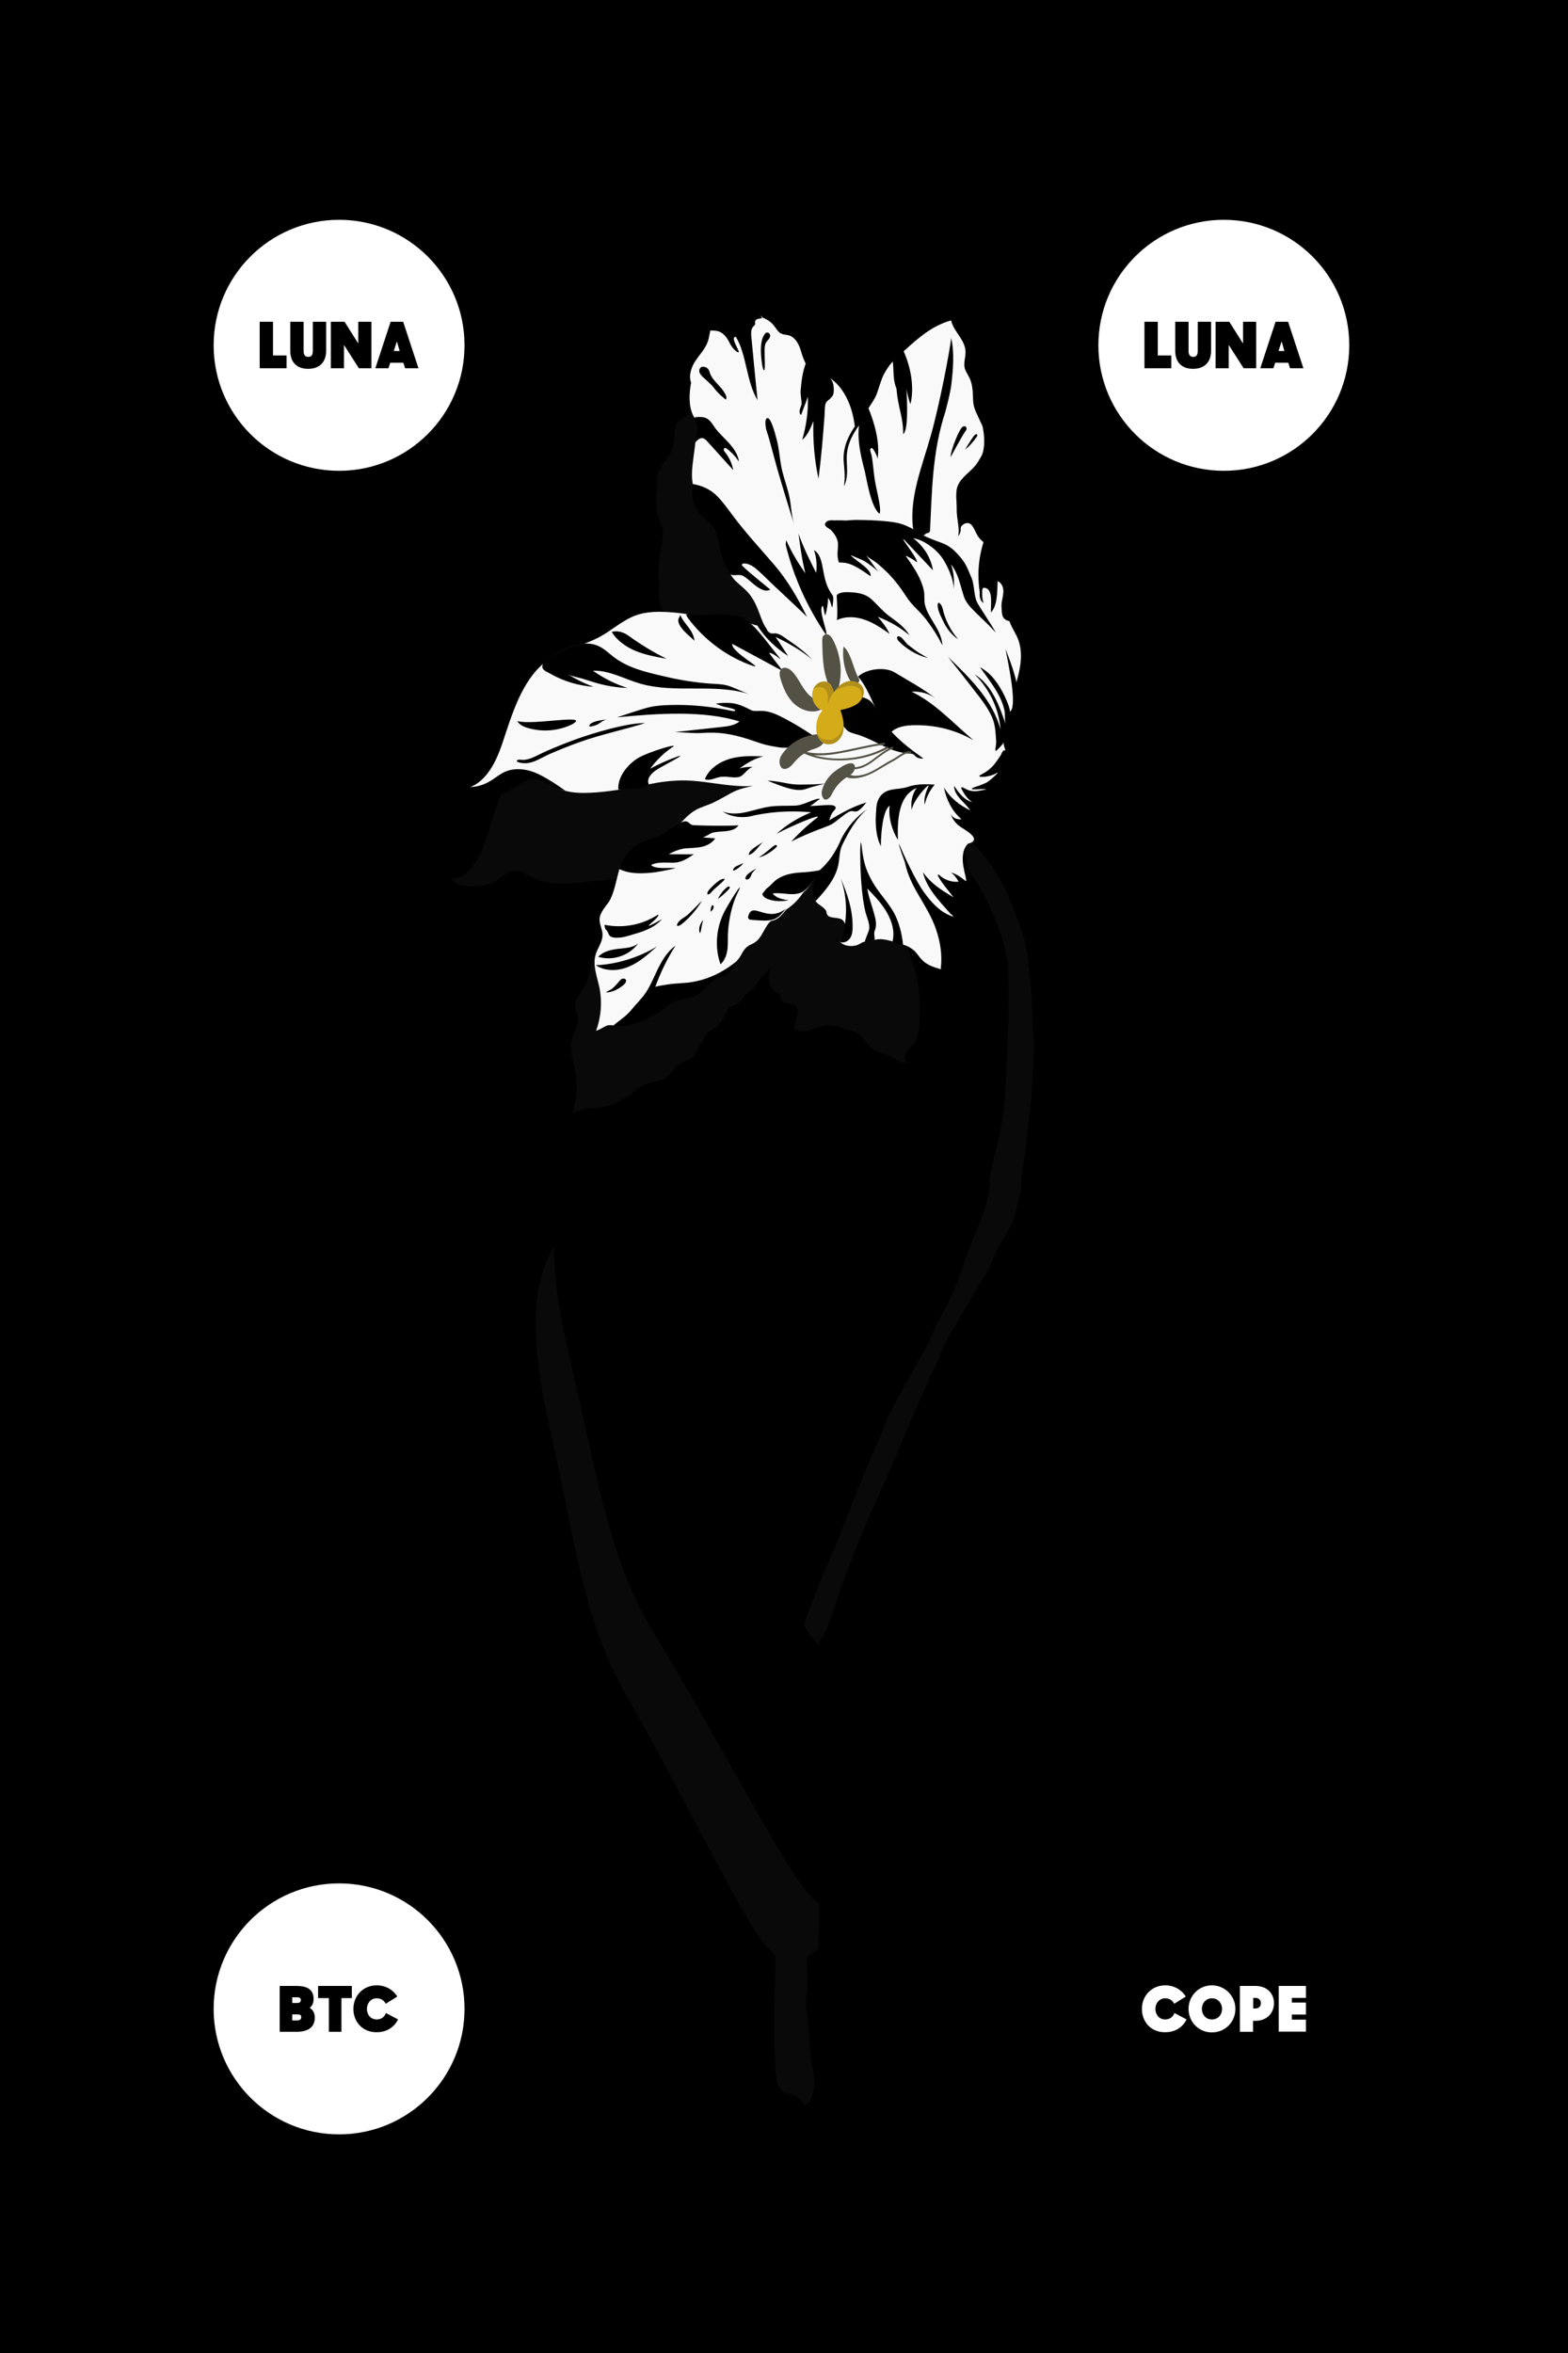 <svg xmlns='http://www.w3.org/2000/svg' viewBox='0 0 800 1200' style='enable-background:new 0 0 800 1200' xml:space='preserve'><style>.wht {fill: white; animation: btw 15s ease alternate infinite} .blck {fill: black; animation: wtb 15s ease alternate infinite} @keyframes btw { 0% { fill: #231f20 } 25% { fill: #f9f9f9 } 50% { fill: #231f20} 75% { fill: #f9f9f9 } 100% { fill: #231f20} } @keyframes wtb { 0% { fill: #f9f9f9 } 25% { fill: #231f20 } 50% { fill: #f9f9f9} 75% { fill: #231f20 } 100% { fill: #f9f9f9} } #startGradient {animation: startGradient 15s ease alternate infinite} @keyframes startGradient { 0% { transform: rotate(0) } 50%{ transform: rotate(20deg) } 100%{ transform: rotate(40deg) } } #stopGradient {animation: stopGradient 15s ease alternate infinite} @keyframes stopGradient { 0% { transform: rotate(0) } 50%{ transform: rotate(20deg) } 100%{ transform: rotate(40deg) } } .stem{animation: stem 10s ease alternate infinite } @keyframes stem { 0% { fill: #008b8b} 33% { fill: #dc143c } 66% { fill: #dda0dd} 100% { fill: #696969} } .leaf-lining{animation: leaf-lining 12s ease alternate infinite } @keyframes leaf-lining { 0% { fill: #0000ff} 33% { fill: #9932cc } 66% { fill: #ff00ff} 100% { fill: #b03060} } .matte{animation: matte 20s ease alternate infinite } @keyframes matte { 0% { fill: #ffff54} 33% { fill: #4682b4 } 66% { fill: #0000ff} 100% { fill: #ee82ee} } .startGradientStop1{animation: startGradientStop1 5s ease alternate infinite } @keyframes startGradientStop1 { 0% { stop-color: #db7093} 33% { stop-color: #f4a460 } 66% { stop-color: #d2691e} 100% { stop-color: #9932cc} } .startGradientStop2{animation: startGradientStop2 15s ease alternate infinite } @keyframes startGradientStop2 { 0% { stop-color: #bc8f8f} 33% { stop-color: #9acd32 } 66% { stop-color: #a9a9a9} 100% { stop-color: #ffff54} } .stopGradientStop1{animation: stopGradientStop1 25s ease alternate infinite } @keyframes stopGradientStop1 { 0% { stop-color: #f4a460} 33% { stop-color: #ba55d3 } 66% { stop-color: #663399} 100% { stop-color: #98fb98} } .stopGradientStop2{animation: stopGradientStop2 35s ease alternate infinite } @keyframes stopGradientStop2 { 0% { stop-color: #663399} 33% { stop-color: #6b8e23 } 66% { stop-color: #4682b4} 100% { stop-color: #b0e0e6} } </style><path class="matte" d="M0 0h800v1200H0z"/><defs>
<linearGradient gradientTransform="matrix(.714 0 0 1.115 50 54)" gradientUnits="userSpaceOnUse" id="startGradient" x1="0" x2="979.796" y1="0" y2="979.796">
<stop class="startGradientStop1" offset="0"/>
<stop class="startGradientStop2" offset="1"/>
</linearGradient>
<linearGradient gradientTransform="matrix(.714 0 0 1.115 50 54)" gradientUnits="userSpaceOnUse" id="stopGradient" x1="0" x2="979.796" y1="979.796" y2="979.796">
<stop class="stopGradientStop1" offset="0"/>
<stop class="stopGradientStop2" offset="1" stop-opacity="0"/>
</linearGradient>
</defs><rect height="91%" style="fill:url(#startGradient);" width="87.5%" x="50" y="54"/><rect height="91%" style="fill:url(#stopGradient);" width="87.5%" x="50" y="54"/><path d="M526.7 515.9c-.3-7-.8-13.9-1.6-20.9-.8-6.4-1.3-13.4-3.5-19.3-3.5-9.9-6.9-19.5-12.2-28.6-6.4-11-15.1-20.3-25.4-27.2L356.5 207.1c-1-.9-3.1-2.2-4.5-1.6-2 .9-1 1.8-.5 3.6.3 1-.3 2.1-1.1 2.8-.8.6-1.8 1-2.6 1.5-2.9 1.8-4.3 5.9-3.4 9.2-.5 2-.7 4.2-1.4 6.2-1.1 3.5-3.7 6.2-5.6 9.3-2 3-3.3 7.3-2 10.8-.9 5.3-1.3 11.2 1 16.3.3.6.6 1.2.9 1.9.1.5.3 1 .5 1.6.4 1 .5 2.3.4 3.5-.1 2-.5 4-.7 6l-.3 1.8c-.6 4.1-1.2 8.2-1.3 12.4-.1 2.1.1 4.3.6 6.3-1 5.6.2 12 4.4 15.9 42.434 59.583-48.395 49.471-72.6 71.7-10.9 9.3-15.2 25.4-19.7 39.9-2.8 8.9-7.2 18.7-15.2 21.7-.9 0-1.8-.1-2.7-.2-1.6 4.5 15 6.1 22 1.7 3.3-2.1 6.5-5.3 10.3-5.4 4.3 0 10.3 5.4 14.7 5.7 3.7 1 7.6 1 11.4.9 4.6-.2 9.2-.7 13.8-1.3 7.8-.8 9.9.1 13.5-2.6 71.263-.615-6.46 17.228-13.5 41.5-.3.9-.6 1.9-.9 2.8-1.2 4.3-1.8 9-4.1 12.8-1.7 2.8-4.3 5.3-4.4 8.7-.1 2.6 1.3 5.1 1.4 7.7.1 3.5-2.3 6.5-3.2 9.9-1.4 5.2.7 10.7 1.7 16 1.4 7.1.9 14.6-1.5 21.4 2.9-.8 5.7-1.4 8.4-2.6-.1.1-.2.1-.2.2 7.2.9 14.4-2.2 20.4-6.1 2.7-1.8 5.2-4.4 8.1-5.7 4.7-2.1 9.3-1.3 13.1-5.5 2.1-2.3 4-5 6.7-6.3 1.2-.5 2.5-.8 3.7-1.4 2.1-1.1 4.5-4.9 4.5-6.3.8-1 1.6-2.1 2.2-3.3 1.2-2.4 2.2-4.4 4.7-5.5 4.4-2 5-5.4 7.5-9.4.5-.8 1.1-1.5 1.7-2.2 3.3-.6 4.7-2.4 7-5.5l1.2-.9c2.7-2.2 5-4.8 6.9-7.8 2.3-1.5 3.8-4.1 5.3-6.6-.5 1.9-.7 3.7-.8 5.7-.1 2 .2 4 1.2 5.6l.1-.1c1.2 1.9 4 2.5 4.7 4.7.2.5.2 1.1.4 1.6.3.9 1.2 1.4 2.1 1.6 3.4.6 5.3.1 6.4 3.6-.4 2.9-1.1 5.8-2 8.6l-.3.3c1.8 1.9 4.7 2 7.2 1.4 2-.5 3.8-1.3 5.8-1.9 1.5-.3 3.1-.6 3.1-.6v-.1c2.8-.3 5.7.2 8.4 1 1.7 1.4 3.2 1.4 4.6 1.4 1.8.6 3.6 1.2 5 2.5s2.3 3 3.5 4.5c2.4 2.9 5.8 4.4 9.4 5.4 1.8.5 3.5 1.6 5.1 2.6 1.5.9 3.3 1.7 5 1.3.3-.1.5-.5.3-.7-.9-1.1-.7-3.1 0-4.4.9-1.5 2.3-2.5 3.5-3.8 2.9-3.1 3.2-7.8 3.4-12.2.4-16.7-1.2-21.7-3-27.5-1-3.2-2.3-6.4-2.8-9.7-.2-1.8-.9-7.3 1.1-7.9.8-.2 1.8-.2 2.4-.8.5-.5.6-1.4.5-2.1-.2-1.2-1-1.8-.8-2.8 1.1-.9 2.3-1.2 3.6-1.9 1.3-.8 2.6-1.8 3.6-2.9 2.4-2.5 3.8-5.8 4.9-9 .3-1 .3-2.1.5-3.2.4-2.7 1.4-5.4 2-8.1.6-2.7 1-5.5.9-8.3 0-.8-.3-2.7-.5-4.2.1 0 .3.1.4.1 1.9 1 3.5 4.3 5.2 5.6 3.8 2.8 7.2 6 9.8 10 5.8 8.9 9.9 18.1 13.6 28.2 1.1 3 1.8 6 2.3 9 .2 1.1.5 2.2.7 3.2 0 .1 0 .2.1.3.2 1 .5 2 .7 3-.1 10.2.5 20.4 0 30.7-.9 17.1-.7 33.8-3.3 50.7-1.3 8-3.8 15.8-5.4 23.7-.9 4.6-.8 9.3-1.8 13.9-1.5 7.5-4.6 14.4-7.5 21.4-2.2 5.2-4.1 10.3-5.8 15.7-1.6 5-3.5 9.9-5.8 14.6-3.2 6.5-7.1 12.5-9.7 19.3-2.1 5.4-5.5 10.5-8.3 15.6-3 5.5-6 10.9-9 16.4-1.7 3.1-3.4 6.1-4.9 9.3l-.6 1.5c-.7 2.3-2.1 5.9-3.1 8-10 21.6-17.8 44.2-27.2 66-6.4 14.8-12.1 29.8-17 45.2-1.9 6-3.8 11.9-5.8 17.9-.5 1.7-2 4-3.1 5.4-.1.1-.1.2-.2.3-.4.8-.5 1.8-.5 2.8-5.9-5.6-9.1-14.4-12.6-22.2-8-17.4-20.3-27.1-31.7-41.2-9.3-11.6-11.5-30.6-18.4-44.1-9-17.8-23.7-31.7-32.5-49.5-8.4-17-8.6-64.1-10.6-78.3 0 0 0-.1.1-.1.4-.9 1.8-3.3 3.1-5.8.1-.3.3-.5.4-.8 1.3-2.5 2.3-5 2.3-5.9-.1-1-1.6 0-5.9 4.8-5.2 5.2-8.9 11.2-11.4 17.9-.3.7-.5 1.5-.8 2.2-.3 1-.7 2-.9 3-1.2 4-2 8.3-2.5 12.6l-.3 2.4c-2.5 28.1 6.5 61.2 11.6 85.4 1 4.8 2 9.6 3 14.5.2 1.2.5 2.4.7 3.7.5 2.4 1 4.9 1.5 7.4s1 4.9 1.5 7.4c1.8 8.6 3.8 17.3 6 25.8 1.3 4.9 2.6 9.7 4.1 14.5.7 2.4 1.5 4.7 2.3 7.1.4 1.2.8 2.3 1.2 3.5.8 2.3 1.7 4.6 2.6 6.9.5 1.1.9 2.3 1.4 3.4.9 2.3 1.9 4.5 3 6.7 2.1 4.4 4.3 8.7 6.7 12.9 25.3 43.6 60.8 116.8 71.2 127.8l-.3-.6c1.5 2.2 3.3 4.2 5.3 5.7.1 4.3.1 8.6-.1 12.9-.6 15.8-.8 31.6.4 47.4.3 3.4.8 7.2 3.4 9.1 2.6 1.9 6.5 1.3 8.6 3.7.5.6.9 1.4 1.4 2.1.5.7 1.3 1.2 2.1 1 .7-.1 1.1-.7 1.5-1.3 2.1-3.1 2.7-7 2.6-10.7-.1-3.8-.9-7.5-1.5-11.2-.7-4.9-1.1-9.8-1.2-14.7-.2-6.1-2.1-11.9-1.2-18 .9-6.2.3-13.1.2-19.5 3.8-1.9 7.1-5 9.4-8.7 4.8-7.9 5.6-17.7 5.6-27.1-.2-26 .2-60-14.5-78.9 1-7.4 2.3-14.6 4.2-21.8 3.3-13.1 7.9-25.7 12.7-38.2 1.2-3.2 2.5-6.5 3.7-9.7 4.3-11.1 7.9-22.4 11.3-33.8 3.4-11.4 10.4-21.7 15-32.7 2.4-5.8 4.3-11.8 7.1-17.4.2-.3.3-.6.5-1 .9-1.8 1.9-3.5 3.1-5.1 3.7-5.3 6.6-11.3 9.1-17.4 19.478-42.157 34.663-67.295 37.5-81.8 1.5-5.6 3.1-11.2 4.4-16.8.4-1.9.2-3.7.3-5.6.3-3 .9-5.9 1.3-8.9 1.6-11.6 2.8-23.3 3.9-34.9.7-8.6 1.2-17.2 1.3-25.8-.6-6.1-.7-11.3-.9-16.4z" style="opacity:.3;fill:#231f20"/><path class="stem" d="M452.5 934.7c-.3-32.8.4-77.9-29.2-92.1-10.1-4.8-14.4-16.5-19.3-26.6-8.8-18.1-22.5-28.1-35.1-42.8-10.3-12.1-12.8-31.8-20.3-45.8-9.9-18.4-26.2-32.8-36-51.3-9.3-17.6-9.5-66.5-11.8-81.2l.1-.1c1.5-2.8 13.6-22.5-.2-7.9-32.1 30-13.3 89.9-4.8 128.2 8.9 39.7 16.4 83.3 37.8 117.9 28 45.2 67.3 121.2 78.8 132.6-.1-.2-.2-.4-.4-.6 2.4 3.3 5.3 6.2 9.2 7.7 9 3.6 19.7-1.7 25-9.9 5.3-8.2 6.3-18.4 6.2-28.1zM299.8 596.9s0-.1 0 0c0-.1 0 0 0 0zm-1 2.2c0-.1.1-.2.1-.3 0 .2-.1.3-.1.3zm.3-.7c0-.1.1-.2.1-.2-.1 0-.1.1-.1.2zm.3-.8c0-.1.1-.1.1-.2 0 .1-.1.2-.1.2zm-.7 2.1c0 .1 0 .2-.1.2 0-.1.1-.1.1-.2zm106.5 338.5c.8 5.7-4.1 7.7 7 26.7-11.1-19-6.3-21.1-7-26.7zm-.8-2.9c.1.3.2.5.3.8-.1-.2-.2-.5-.3-.8zm.3.9c.1.2.1.4.2.6-.1-.2-.1-.4-.2-.6zm.2.8c0 .2.1.4.1.5 0-.2 0-.4-.1-.5zm.2.6c0 .2.1.3.1.5-.1-.2-.1-.3-.1-.5z"/><path d="M452.5 934.7c-.3-32.8.4-77.9-29.2-92.1-10.1-4.8-14.4-16.5-19.3-26.6-8.8-18.1-22.5-28.1-35.1-42.8-10.3-12.1-12.8-31.8-20.3-45.8-9.9-18.4-26.2-32.8-36-51.3-9.3-17.6-9.5-66.5-11.8-81.2-1 1.9-2.2 3.7-2.3 5.9 0 1.3.3 2.5.3 3.8 0 2.3-1.8 3-3.3 4.2-2.1 1.7-2.5 3.1-3.2 5.8-1.5 5.4-2.3 11-2.4 16.6-.2 10.5 1.9 21.7 6.6 31.2 5 10.2 7.7 22.6 8.2 33.9.2 5.5-1 10.8-1.3 16.2-.4 8.9 3.5 19.3 9.4 26 5.4 6.1 11.9 11.2 16.6 17.8 4 5.7 6.5 12.4 9.8 18.5 3.3 6.1 8.3 10.5 12.3 16.2 7.4 10.6 8.7 25.4 7 38-1.3 9.4-3.9 17.5-1.1 27 1.8 6 4.1 13.1 9.4 14.5 9.5 2.6 15.2 10.2 20.5 16.2 6.7 7.7 9.5 16.1 9.8 26.3.5 15.6 3.7 13.5 7.3 22.4 3.3 8.2-4.9 7.7 7.8 29.5 2.4 3.3 5.3 6.2 9.2 7.7 9 3.6 19.7-1.7 25-9.9 5.2-8.1 6.2-18.3 6.1-28z" style="opacity:.3;fill:#000000"/><path class="stem" d="M563.7 472.6c-.3-7.2-.9-14.5-1.8-21.6-.8-6.6-1.4-13.9-3.8-20.1-3.9-10.3-7.7-20.2-13.5-29.6-7.1-11.4-16.7-21-28.1-28.2-3 3.7-6.3 6.7-9.3 10.3-.8 1-.4 1.7.8 1.6 1.9-.1 3.8-.7 5.5 0 2.1 1 3.9 4.5 5.8 5.8 4.2 2.9 8 6.2 10.9 10.4 6.4 9.3 10.9 18.8 15 29.2 1.2 3.1 2 6.2 2.6 9.3.5 2.3 1.1 4.5 1.7 6.7-.1 10.6.6 21.2 0 31.9-1 17.7-.8 35-3.7 52.6-1.4 8.3-4.2 16.4-6 24.5-1 4.7-.9 9.7-2 14.4-1.7 7.7-5.1 14.9-8.3 22.1-2.4 5.4-4.5 10.7-6.4 16.3-1.7 5.2-3.9 10.3-6.4 15.2-3.6 6.8-7.8 12.9-10.7 20.1-2.3 5.6-6 10.9-9.1 16.2-3.3 5.7-6.6 11.3-10 17-1.9 3.2-3.7 6.3-5.4 9.6-.3.5-.5 1-.6 1.6-.8 2.3-2.3 6.1-3.4 8.3-11 22.4-19.7 45.8-30.1 68.5-7 15.3-13.4 31-18.9 46.9-2.1 6.2-4.2 12.4-6.4 18.6-.6 1.7-2.3 4.2-3.4 5.6-.1.1-.1.2-.2.3-1.1 2-.1 5.7-.1 7.8.4 12.4.4 24.7-.1 37.1-.5 13-1.3 26.1-1.7 39.1-.7 21.4 2.1 42.8 1.3 64.2-.6 16.4-.9 32.8.5 49.2.3 3.5.9 7.5 3.7 9.4 2.9 2 7.2 1.3 9.5 3.9.6.7 1 1.5 1.6 2.2.6.7 1.5 1.2 2.3 1.1.7-.1 1.3-.7 1.7-1.3 2.3-3.2 3-7.2 2.9-11.1s-1-7.7-1.7-11.6c-.8-5.1-1.2-10.2-1.3-15.3-.2-6.3-2.3-12.3-1.3-18.6 1.1-6.9.1-14.8.1-21.8v-26c0-5.2-1-10.3-1.7-15.4-1.3-9.2-1-18.6-.9-27.9.1-10.1.5-20.2 1.1-30.3.9-13.7 2.8-27.2 6.4-40.4 3.7-13.5 8.7-26.7 14-39.7 1.4-3.4 2.7-6.7 4.1-10.1 4.7-11.5 8.7-23.2 12.5-35.1 3.8-11.9 11.6-22.5 16.6-33.9 2.6-6 4.8-12.3 7.9-18 .2-.3.4-.7.5-1 1-1.8 2.1-3.6 3.4-5.3 4.1-5.5 7.3-11.7 10.1-18 3.1-7.1 11-20.8 11-20.9 0-1 2.6-3.6 3.2-4.6 1.1-1.8 2.2-3.6 3.2-5.5 1.2-2.2 2-4.6 2.9-6.9.5-1.4 1.1-2.8 1.7-4.1.2-.3.3-.7.5-1 1.6-3 4.2-6.6 6.5-9.5l.1-.1c1.3-1.6 2.6-3.1 3.9-4.6.5-.6.8-.8.7-.8 0-.1 0-.2.1-.3.6-.8 1.1-1.7 1.6-2.6 1.7-3.5 2.7-7.6 3.1-11.5.4-4.3 1.9-8.5 3.1-12.6 1.6-5.8 3.4-11.6 4.8-17.5.5-2 .2-3.8.4-5.8.3-3.1.9-6.2 1.4-9.2 1.7-12 3.1-24.1 4.3-36.2 1.4-14.4 1.9-28.7 1.3-43z"/><path d="M563.7 472.6c-.3-7.2-.9-14.5-1.8-21.6-.8-6.6-1.4-13.9-3.8-20.1-3.9-10.3-7.7-20.2-13.5-29.6-7.1-11.4-16.7-21-28.1-28.2-3 3.7-6.3 6.7-9.3 10.3-.8 1-.4 1.7.8 1.6 1.9-.1 3.8-.7 5.5 0 2.1 1 3.9 4.5 5.8 5.8 4.2 2.9 8 6.2 10.9 10.4 6.4 9.3 10.9 18.8 15 29.2 1.2 3.1 2 6.2 2.6 9.3 3.5 14.7 7.7 24 6.2 50.9-1 18.5 2.3 26.2 1.3 44.7 0 5.3-1.2 16.2-1.8 21.4-.6 5.4-2.7 11-4.1 16.3-1.6 6-3.2 12-3.5 18.2-.2 3.8-.5 6.1-2.3 9.4-4.1 7.5-9.5 14.2-14 21.3-4.3 6.8-6.4 14.8-9.6 22.2-6.8 15.4-15.1 30.1-22.6 45.2-1.2 2.4-2.2 5.9-3.9 7.9 2.6-3.1 3.8-7.1 6.5-10.2 4.1-5.5 7.3-11.7 10.1-18 3.1-7.1 11-20.8 11-20.9 0-1 2.6-3.6 3.2-4.6 1.1-1.8 2.2-3.6 3.2-5.5 1.8-3.5 2.9-7.4 4.6-11 1.8-3.8 4.5-7.3 7.1-10.6 2.2-2.8 4.7-5.1 6.2-8.3 1.7-3.5 2.7-7.6 3.1-11.5.4-4.3 1.9-8.5 3.1-12.6 1.6-5.8 3.4-11.6 4.8-17.5.5-2 .2-3.8.4-5.8.3-3.1.9-6.2 1.4-9.2 1.7-12 3.1-24.1 4.3-36.2 1.3-14.1 1.8-28.4 1.2-42.7z" style="opacity:.3;fill:#000000"/><path d="M520.3 328.9c-1-4.8-3.7-7.6-5.3-12.1-4.779-5.196-1.33-12.903-2.655-17.9 0 0-8.518-15.236-10.545-22.4-2.968-2.279-3.842-4.9-4.4-6-5.364-11.606-5.775-19.256-5.775-19.256S498.3 240.6 498.9 235.7c1.1-2.1 2-2.9 2.6-5.1 1.1-4.5.7-9-.3-13.6-2.7-9.7-7.307-44.35-7.307-44.35l-8.493-9.25c-9.5 2.4-17.2 9.2-24.4 15.8l-5.4 5.2c-1.099.71-3.752 4.655-4.7 6.6-1.6 3.2-2.4 6.8-3.7 10.2-.98 2.41-3.101 5.427-4 6.8l-4.6 6.9-2.4 3c-1.1-9.5-4.7-19.3-12.3-24.8-3.593-1.581-11.049-3.126-12.8-7.6-1.2-2.4-2.1-5.1-2.6-7-1-3.2-2.9-6.6-6.1-7.5-1.2-.3-2.5-.3-3.7-.8-1.8-.8-2.7-2.8-4-4.3-1.5-1.9-3.5-3.1-5.6-3.9-.1-.2-.2-.4-.4-.5-.3-.3-.7-.4-1.1-.6l-25 7c-.6 2.1-.8 4.4-1.5 6.4-1.3 3.6-4.1 6.5-6.2 9.6-2.1 3.1-3.7 7.6-2.3 11.2-1 5.5-1.4 11.7 1.1 16.9 2.565 4.087 4.132 6.75 1.1 13.6-.53 4.909-1.485 10.277-1.7 14.6-.1 2.2-.1 4.5.4 6.7.937 15.05 18.757 19.379 15.6 38.5 1.768 3.978 3.255 7.79 6.1 10.8 2.6 2.5 5.4 4.4 7.6 7.4 4.616 6.17 5.126 13.084 8.5 17.3-1.924.362-3.531-.477-4.9-1.9-1.062-.126-2.478-.685-3.5-1l-28-4.1c-3.6-.6-7.2-1.2-10.9-1.5-6.7-.6-13.6-.8-19.8 1.5-6.7 2.5-12.1 7.6-18.4 11-2.5 1.3-5.1 2.4-7.8 3.4-6.6.5-13.2 4.4-18.2 8-.6.4-1.2.9-1.7 1.4-12 9.7-16.8 26.4-21.8 41.4-3.1 9.2-8 19.4-16.9 22.5 7.443 4.831 24.518-5.146 31.421-5.956 4.8 0 12.779 7.356 17.579 7.656 4.1 1.1 8.4 1.2 12.6 1 5.1-.2 9.4-.8 14.5-1.5L331 400c4.6-1 9.5-1.7 14.2-1.9 12.8-.8 26.3 3.7 39 2.7-3.9.8-7.9 1.8-11.1 3.6-2.9 1.6-5.7 3.2-8.7 4.7-3.1 1.6-6.9 2.4-9.8 4.2-2.9 1.7-5.4 4.3-7.8 7-5.726 11.612-19.632 16.023-30.8 23-1.609 5.515-2.602 12.1-5.2 16.4-1.9 2.9-4.7 5.5-4.9 9-.1 2.7 1.5 5.3 1.5 8 .1 3.6-2.5 6.7-3.5 10.2-1.6 5.4.7 11.1 1.9 16.6 1.5 7.4.9 15.2-1.7 22.2 4.298-1.418 4.719-3.54 8.9-2.7 14.656-1.466 21.348-8.103 30.775-12.475 6.366-3.69 26.406-14.622 31.625-19.925.9-1 1.8-1.9 2.5-3.2 1.3-2.5 2.5-4.5 5.2-5.7 4.9-2.1 5.5-5.6 8.3-9.8.5-.8 1.2-1.6 1.9-2.2 3.6-.6 5.1-2.5 7.8-5.8.4-.3.9-.6 1.3-.9 3-2.2 5.6-5 7.6-8.1 2.5-1.6 4.65-5.762 6.25-8.262-.804 3.86-2.024 9.798-.15 12.962 1.47 1.937 4.646 3.162 5.4 5 .2.5.2 1.1.4 1.6.4.9 1.3 1.4 2.3 1.6 3.8.7 5.9.1 7 3.7-.503 3.356-1.36 6.5-2.5 9 2 1.9 5.1 2.3 7.8 1.7 2.2-.5 2.5-1.4 4.7-2 1.862-.787 5.1-.9 5.1-.9 3.12-.883 6.745.178 9.1.8 1.95-1.187 3.688-.2 5.3 1.6 2 .6 3.9 1.6 5.5 2.9 1.5 1.3 2.5 3.1 3.9 4.6 2.7 3 6.4 4.1 10.3 5.2 8.711-1.61 17.607-29.172 14.18-45.136-1.1-3.3-1.412-7.348-1.912-10.748-.3-1.8-.568-7.816 1.632-8.416.9-.2 2-.2 2.6-.8.6-.5.567-1.223.367-2.023-.3-1.3-.967-2.077-.767-3.177 6.67-11.122 14.335-25.39 14.335-25.39s1.556-10.589 2.065-15.91c-.1-1.2-.9-2.4-.8-3.8 6.665-15.488 6.4-30.8 6.4-30.8 1.9-6.5 3.2-13 1.8-19.3z" style="fill:#f9f9f9"/><path class="leaf-lining" d="M454.8 373.35c2.5-2.7 7.3-3.4 11-3.5 10.9-.3 21.5 2.2 30.9 7.7-11.1-9.4-19.6-19-31.6-24.8 4.4-.3 8.9.9 12.4 3.6-6.4-5.1-13.2-8.7-21-13.4-5.3-3.2-14.7-1.7-18.7 2.1 7 8 9.1 21.3 17 28.3zm-27.8-57.1c4.4-2.1 9.6-1.8 14.2-.2s8.7 4.4 12.7 7.2c-1.6-3.2-3.7-6.1-6.1-8.7 5.9 2.2 11.4 5.4 16.2 9.4-2.5-4.3-6.7-7.1-10.5-9.9-3.2-2.4-5.7-5.5-8.6-8.2-3.1-2.9-6.5-3.5-10.7-3.8-2.3-.1-4.9-.2-6.8 1-.3.2-.5.6-.5 1 .2 4.3.5 8 .1 12.2zm71.3-9.5c-1.4-3.3-1.2-8.7-2.6-12-2.7-6.3-3.1-8.1-8.2-13.3-2.2-2.3-4.9-3.9-7.9-4.9-1.8-.6-3.4-1.3-5.2-2-2-.8-4-1.8-5.8-3-2.5-1.7-6.5-3.9-10.4-4.8-5.3-1.2-15.7-1.6-21.2-1.6-1.8 0-3.6.2-5.4.3-1.8-.1-3.5-.1-5.3-.1l.2.1c-1.4-.1-2.8-.3-4.1.2-.7.3-1.4.9-1.5 1.7-.1 1.3 2.4 2.3 3.2 3.1 1.2 1.3 2.3 2.8 2.9 4.4 1.5 3.5-.7 6.9 1 12 3.1 0 5.1.4 7.9 1.8 2.8 1.4 5.7 3.4 8.2 5.2 1-3.6-8.9-8.7-10.1-10.8.1.2 5.9 2.4 7 3.1 2.5 1.6 4.9 3.3 7.1 5.4-2.3-2.9-4.1-5.7-6.4-8.6 1.3 1.6 4.1 2.9 5.8 4.3 1.9 1.6 3.8 3.3 5.6 5.1 3.6 3.7 6.7 7.8 9.5 12.2 2.5 4 6.7 7.2 9.6 11 3.3 4.2 6.2 8.8 8.6 13.5-.2-4.6-2.8-8.7-5.2-12.7-1.5-2.4-2.9-4.9-3.6-7.6-.7-2.7-.1-5.2-.7-7.8-1.5-6.6-5.5-12.2-9.3-17.6 2.1.9 4 2 5.8 3.4.7-1.9-9.9-14.5-6.2-11.2l14.4 15.3c-1.1-6.7-4.8-12.3-10.1-16.4 5.3.9 11 5.1 14.2 9.2 2.9 3.8 6.9 12.3 6.4 17.2.5-4.4.2-8.9-1.3-13 3.8 4.6 4.7 10.7 6.6 16.4 1.8 5.5 8.6 9.9 16.3 18.4-2.1-3.9-8.7-13.5-9.8-15.9zm14.6 76c0 1.3.8 5.1.8 6.4.1 2.9-.3 5.8-1 8.6-.6 2.8-1.8 5.6-2.2 8.4-.2 1.1-.1 2.2-.5 3.3-1.2 3.4-2.8 6.8-5.4 9.4-1.2 1.2-2.5 2.2-4 3-1.768.74-2.535 1.164-3.652 2.34-1.117 1.175 3.212 5.396-2.217 5.826 6.52-2.324-3.231-7.166-5.243-8.716-2.013-1.55-3.588-3.65-4.388-6.05 1 1.9 3.3 2.9 5.4 2.5-4.8-4.1-7.7-10-8.9-16.2 3 5.2 7.9 9.1 13.4 11.7-2.8-4.2-8.3-7.4-8.2-12.5 2.3 3.6 5.2 7.3 9.2 8.3-2.4-1.6-3.9-3.8-5.2-6.3-1.4-2.6 1.7-.4 2.7 0 3.7 1.5 6.5.4 9.9-.2-2.7-.5-10.2.8-6.7-.9 2.6-.9 3.9-1.3 6.3-2.4 2.3-1 8.2-7 5.4-4.9-5 2.6-11.6 2.2-7.4.5 4.9-2.7 6.5-5.1 9.6-9.7.9-2.2 1.4-2.7 2.3-2.4zm-36 17.4c-2.5 2.9-4.3 6.4-5.1 10.2-.7-3.2.9-7.1 2-9.5.6-1.9-8 7.1-8.6 12.2-.7-3.7.2-8.2 2.5-11.2-9.8 4.1-9.8 17.4-9.6 26.5-3.1-5.2-4.9-11.4-4.2-17.5-3.4 2.6-4.4 12.9-4.5 20.7-2.1-4.1-2.6-9.1-2.6-13.6 0-1.9.2-3.8.3-5.8.1-1.8.5-3.5 1.4-5.1 3.3-5.7 9.4-4 14.5-5.7 4.6-1.6 9.4-1.5 13.9-1.2zm-34.4 12.5c-5.6 3.8-10.1 9-13.2 15-2.6 6.3-6.3 12.1-11.2 16.2-3.2.6-6.8 1-9.7 1.1-4.7.3-9.4 1.3-12.9 4.2-1.4 1.2-2.5 2.6-4 3.7-1.2.9-1.6 2-2.6 3 .4 1.6 1.9 2.4 3.5 2.9 3.2 1 6.7 1.1 10 .3-2.9-.2-6.5-1.1-8.2-3.4 5-.7 10 1.5 14.6-.5 3.1-1.4 5.1-4.5 6.9-7.4-.5 2-.7 3.8-.9 5.9-.2 2.1.2 4.1 1.3 5.9 5-5.3 10.1-11.3 11.6-18.4.7-3.5.5-7.4 2.2-10.6 3.2-6.5 7-13.3 12.6-17.9zm-13.6 35.2c3.7 10.4 3.7 22.2-.2 32.6 1.8.7 4.1-.5 5.1-2.1s1.2-3.6 1.2-5.5c.1-8.9-2.6-16.8-6.1-25zm13.6 5.3c3.7 3.8 7.4 7.6 10 12.2 2.6 4.6 4.1 9.6 2.9 14.7 1.9 1.6 3.7 1.6 5.3 1.6-.4-5.2-2.2-11.9-4.8-16.5-3.1-5.4-7.6-9.9-10.7-15.3-3.6-6.3-4.8-10.7-5.7-19.2-.9-6.8-1.3 23.8 2.5 36 .7 2.2 1.6 4.4 1.5 6.6-.1 1.8-1.1 3.1-2.3 6.9 1.6-.2 5.1-.9 5.1-.9 0-1.4-.6-3.3 0-4.6 1.2-2.9.5-5.7-.3-8.6-1.1-4.2-2.9-8.7-3.5-12.9zm19.3-12.9c1.2 5.8 3.9 11.2 6.9 16.3 3.3 5.7 6.8 11.2 8.9 17.5 2.2 6.5 3.2 13 2.4 19.8 0 .3.1.5.4.5 2 .5 3.9 1.7 5.7 2.7 1.7 1 3.7 1.7 5.5 1.4.3-.1.5-.5.3-.8-.9-1.2-.8-3.2 0-4.6.9-1.6 2.5-2.6 3.8-3.9 3.3-3.2 3.6-8.1 3.7-12.7.5-18.7-9.325-37.745-6.014-45.633-5.019 6.097.204 17.028-.496 18.628-2.9-2.2-4.09-3.295-7.59-4.495 1.6 1.3 2.8 2.9 3.8 4.7-3.6.4-7.4-1-10-3.5-.3-.3-.8 0-.6.4 1.7 3.5 5.4 7.6 8 11.1-6.1-3.7-11.3-6.8-15.6-12.8 1.7 7.7 8 14.4 14 21.1 1.4 1.1 2.2 1.9.5 1.2-6-2.1-10.4-7.2-14.1-12.3-4.2-5.9-9.892-18.008-12.692-24.708.1 2 2.792 8.408 3.192 10.108zm-60.9 23.2c-3.5 4.4-5.1 6.3-12.2 6-2-.1-3.9-.2-5.9-.4-.7-.1-1.2-.7-1.1-1.4v-.2c2.1-8.4 9.5 3.6 19.2-4z"/><path class="leaf-lining" d="M501.8 276.45c-1.7 5.4-2.6 11-2.6 16.6 0 2.9.2 5.7.6 8.5.2 1.5-.5 4.3 2 6-.8-2.3-.7-4.9-.7-6 0-.7.1-1.6.8-1.8 5.2.1 3.4 8.7 3.7 12.6 3.6-3.9 3.1-11.5 3.4-16 1.5.6 2.5 2.2 2.8 3.8.3 1.6 0 3.2-.3 4.8-.3 1.6-.7 3.2-.5 4.8.2 2.5-.3 6.3 4 7-2.8-5.1.2-12.3-1.4-17.9-.7-2.5-2.1-4.7-3.6-6.8-5.7-7.5-3.1-13.5-8.2-15.6zm-2.9-40.8c-2.6 4.3-7.6 6.8-9.9 11.3-1.9 3.7-.8 8.2-.9 12.4-.1 5.6 1.8 10.1.7 14.2 2.2-2.8.8-4 1.7-5.2.9-1.1 2.4-1.9 3.8-1.5 1.5.4 2.4 2.3 3.1 3.6-2.2-6-4.3-12.8-3.2-19.1 1.1-5.4 4.6-10.3 4.7-15.7zm-24.4 34.9c0 .7-.6 1.3-1.2 1.3-.2 0-.3.1-.5.1-.5.2-1 .7-1.4 1.1-2-.5-3.8-1.9-5.5-3.1-2.2-16.2 4.7-32.4 9-47.8 4.6-16.3 9.7-43.3 10.4-49.7 1.7 7.3 1 15.7.1 23.4-.6 4.8-1.9 9.5-3.1 14.2-6.7 20.4-6.8 40.7-7.8 60.5zm-63.4-85.1c-1.7 4.3-2.2 9.1-2.6 13.6-.2 2.2.4 4.4.5 6.6 0 1.5-2.2 4.4-.3 6 1.2-3.1 2.3-6.2 3.5-9.3.2 7.4-.8 14.8-2.9 21.9 2.4-1.7 4.4-6.1 5.7-9.5-.3 9.9.5 19.7 2.6 29.4 1.4-10.8 2.3-21.6 3.1-32.5.2-8.7.8-5.5 4.1-9.8 1-1.5.6-5.6 0-7-1-2.5-4-4.5-6.4-5.2-1.2-.4-2.5-.5-3.7-1-1.7-.6-2.1-2.6-3.6-3.2zm-25.8-20.3c0 .4-.3.7-.6 1-1.8 1.5-1.5 4-1.3 6.2 1 10.6 2 21.1 3.1 31.7-5.8-9.5-5.5-23.3-11.1-32.3-3.4.2 3.2 8.6 1.1 7.9-1.4-.5-3.2-2.7-4.1-4.5-.9-1.9-2.1-3.8-3.8-5.1-1.7-1.4-4-1.5-6.1-1.5-1.7-3.6 0-8.5 3.4-10.5 1-.6 2-.9 2.9-1.6.9-.7 1.5-1.8 1.2-2.9-.6-1.8-1.7-2.8.5-3.7 1.6-.6 3.8.7 4.9 1.7 1.6 1.4 2.8 3.3 4.3 4.9 2.1 2.1 4.8 3 7.4 4.2.4.2.8.3 1.1.6.3.3.5.7.5 1.1-2.3.1-3.9.6-3.4 2.8zm-27 21.9c-1.1.1-1.7 1.5-1.5 2.6.3 1.1 1.1 1.9 1.9 2.7 2 1.9 4.2 3.6 5.8 5.8.9 1.2 2 2.3 3.1 3.4.6.5 1.3 1 1.8 1.5.6.6 1.1 1.1 1.2-.1.1-1.2-.9-2.5-1.5-3.5-.9-1.3-2-2.5-3.1-3.7-1.6-1.7-3.2-3.5-3.9-5.8-.4-1.8-1.7-3.1-3.8-2.9zm32.2-17.1c-1.9 2.2-2.2 5.3-2.3 8.2 0 3.9.8 10.7 1.6 10.7s.2-6.9.3-10.8c.1-1.1.1-2.3.7-3.3.6-1.1 1.6-1.6 2-2.8.2-.6.1-1.4-.3-1.9s-1.6-.6-2-.1zm52.5 38c-2.9.7-3.2 3.6-4.4 5.7-1.8 3-4 5.8-5.5 9-1.8 3.7-2.9 7.9-2.7 12 .3 4.5 1 7.6.2 13.3 2.2-4.2 1.5-9 1.4-13.5-.2-6.7 2.4-12.2 6.3-17.5-1 7.5.9 15.7 2.8 22.9 1 3.8 3.1 18.9 7.7 22.2 1.1-3.6-2.1-13-2.8-19.6-.4-3.3-.7-6.5-1.2-9.8-.1-.7-1-2.8-.8-3.5.4-1.1 1.2-.6 1.7.2.6.9 2.2 3.8 2 4.9 1.4-8.4-1.5-18.5-4.7-26.3zm12.5-23.6c1.4-1.4 3.2-3.7 5.4-5.2.1 0 .1 0 .2.1 3.6 8.1 5.5 18.3 3.4 26.9-.9-2.4-1.5-5.1-2-7.6.4 7.6.9 21.1-1.7 22.8 0-9.4-2.6-12.8-3.4-23.1-2-4.8-1.3-9.4-1.9-13.9zm29.6-22.8c-.1 6.4 7.2 11 7.5 17.5.2 2.9-1.1 5.9-.4 8.7.5 1.8 1.7 3.4 2.5 5.1 1.7 3.6 1.6 7.7 1.8 11.7.2 4 2.1 6.7 4.7 12.7-1.7-9.4-2.7-17.2-2.7-25 0-7.8-.6-16-4.3-22.8-2.1-3.8-5.2-7.5-8.3-10.5-1-1-.8 1.6-.8 2.6zM355 212.75c1.8-.2 3.9-.2 5.5.6 1.9 1 3 2.9 4.2 4.7 2.1 2.9 4.9 5.3 7.3 8 2.4 2.7 4.6 5.8 5 9.4-1.7-2.6-3.8-4.9-6.3-6.7-.3-.2-.5-.4-.8-.3-.5.1-.7.6-.6 1.1.1.5.4.8.7 1.2 2.1 2.6 3.5 5.7 4.1 9-4.4-4.8-8.8-9.8-13.2-14.6-.7-.8-1.5-1.6-2.5-1.7-1.4-.2-2.7 1.1-3.6 2.1.2-2.1.7-4.2.8-6.3.1-1.2 0-2.6-.5-3.7-.7-1.3-1.2-2.7-.1-2.8zm46.1 62.7c2.6 5.9 6 11.6 9.8 16.9-1.7-6.6-2.6-13.4-3.5-20.2 2.4 6.9 5.7 13.5 9 20 .5-3.8.2-7.9-1.1-11.6 6.1 3.7 3 14.6 9.4 22.9.8 1.1.3 3.8.1 5.5-.1.7-.2 1.1-.5.2-.6-2.1-.8-3-1.8-4.2-.1 3.1-.6 6-1.4 9-1.1-2.6-.5-3.5-1.4-5-2.5 2 3.1 14.4 1.7 14.7-9.5-13.9-16.5-29.4-20.5-45.7-.1-1 .2-1.7.2-2.5zm-9 25.6c-.7.2-1.5.2-2.2 0-4.6-1.3-7.5-5.8-11.3-7.6-2.3-.7-4.8.6-6.4-.9-1.1-2.4-2.4-4.7-3.3-7.1-.9-2.4-1.6-4.8-2-7.3-.5-2.9-1-6.4-2.6-8.9-1.5-2.4-3.8-4-5.9-5.9-4.7-4-6-10.6-4.9-16.5 4.3.7 8.4 2.5 11.6 5.4 3.5 3.3 6.2 7.3 9.1 11.1 6.5 8.7 13.9 16.6 20.9 24.8 6.7 7.8 12.1 17.1 16.6 26.4-7.6-7.4-15.7-14.7-23.3-22.1-2.5-2.4-5.3-5-8.7-5.1-.5 0-1.2.2-1.2.7 0 .3.2.5.4.7 4.5 4.2 9.9 8.4 14.2 12-.3 0-.7.2-1 .3zm-155.9 100.1c4.5.7 9-.1 13-2.3 3-1.6 5.5-4 8.6-5.3 4.7-2 10.2-1.5 15 .4 4.8 1.9 11.5 6.3 15.6 9.3-4.8-.3-11.5-6-16.3-5.9-4.2 0-7.8 3.4-11.4 5.6-7.9 4.5-26.2 2.9-24.5-1.8zm269.9-35.5c-2.2-4.9-5.5-9.1-8.8-13.3-4.5-5.8-9-11.6-13.6-17.3 11.2 10.7 22.9 22.2 26.8 37.1-.8-10.6-5.7-20.9-13.3-28.3 8.8 5.4 12.7 16 16 25.9-.8-2.2-.2-5.4-.8-7.8-1.9-8.2-7.7-14.9-12.4-21.7 6 3.3 9.6 8.7 12.5 14.6.7 1.5 3 6.5 2.7 8.1 3.8-2 0-21-2.2-32 3.4 8.9 7 18 6.7 27.5-.2 8.5-2 13.9-6.5 19.1-8.1 9.5-4.5 4.4-5-.2-.3-4.2-.4-7.7-2.1-11.7zm-184 149.4c2.4-3 5.4-5.8 7.5-9 2.3-3.5 3.9-7.4 5.7-11.2 2.3-4.7 5-9.5 9.3-12.5-4.2 6.6-7.6 13.6-10.3 21 .1-.4 6.6-1.3 7.1-1.4 3.1-.4 6.3-.5 9.4-.8 9.3-1.1 17.1-4.7 24.5-10.5-.1 1.4-2.7 5.4-5 6.5-1.3.6-2.7.9-4 1.4-3.1 1.3-5.1 4.1-7.4 6.5-4.2 4.4-9.2 3.5-14.5 5.7-3.2 1.3-5.9 4.1-9 6-6.7 4-14.6 7.3-22.5 6.3 3.2-2.8 6.5-4.7 9.2-8zm30.4-197.9c8.1 10.1 19 18 31.2 22.3 7.1 2.4-10.9-7-10.1-11.1 8.6 4.6 17.2 9.3 25.8 13.9-2.3-3.1-4.7-6.1-7-9.2 1.8-.6 7 4.5 5.5 2.6-2.4-3-4.8-6-7.2-9.1-3.3-4.1-6.7-8.3-11.1-11.2-5.4-3.4-18.2-1.6-24.5-1.7-4 0-7.4-2.5-2.6 3.5zm33.9 1.8c3.7 6.2 9.7 11.7 15.7 15.6-2.2-3.2-4.1-6.5-6.4-9.7 6.7 3.1 12.9 6.8 18.6 11.4-3.5-3.6-7.5-6.7-11.7-9.5-1.7-1.1-4-3.1-6.1-3.6-1.9-.5-2.7.6-4.4-.9-.6-.5-.7-1.2-1.3-1.6-2.1-1.3-.8 0-4.4-1.7zm-74.3 3.3c2.8 4.6 7.5 7.8 12.4 9.8 5 2 10.3 3 15.6 3.9-6.6-3.2-13.1-7.2-19.1-11.5-2.5-1.9-5.8-3.1-8.9-2.2zm42.2 4.5c-.6-5.7-5.3-8.3-7.3-13.3.2.5-.8 1.8-.9 2.3-.7 3.9 5.8 8.6 8.2 11zm-77.3 11.9c0 .1-.1.2-.1.3-1.1 2.7 2.2 3.6 4 4.7 6.7 3.8 14.3 6.1 22 6.6-4.7-1.6-9.3-4-13.5-6.6 1.9 1.2 5 1.7 7.2 2.3 2.4.7 4.7 1.5 7.1 2.2 5.4 1.6 10.9 2.5 16.5 2.7-6.2-1.9-12.3-5-17.7-8.8 8.4-.3 16.1 4.3 24.2 6.6 18.1 5.2 38.1-.4 56 5.5-3.4-1.1-6.8-2.9-10.2-4.1-3.3-1.2-6.5-1.2-10-1.4-8.1-.6-16.1-1.9-24-3.8-9-2.1-17.9-4.1-25.4-9.8-2.8-2.2-5.4-4.8-8.8-6-8.5-3-18 2.5-24.7 7.2-1 .5-2.1 1.3-2.6 2.4zm38.5 64.1c-.6-6.2 4.5-12.7 9.8-16 5.3-3.3 22.5-8.4 17.6-5.6-4.3 2.9-8.1 6.7-11.2 10.9 4.4-2.4 8.9-4.4 13.6-6.1 6.5-2.3-6.4 4.2-9.6 6.2-2.7 1.6-6.1 4.6-4.7 7.8-4 2.9-6.3 1.9-15.5 2.8zm-51.6-35c1.2 2 3.5 3 5.7 3.6 7.5 2.1 15.4 1.4 22.4-2 9.6-5.6-19.9.7-28.1-1.6zm50.9-1.9c20.8-2.1 44.5-3.6 62.5 2.1-2.7 2.1-5.8 2.4-9.1 2.8-7.9.9-15.9 1.7-23.8 2.6 4.9.1 9.8.8 14.7.4 10-.6 17.5 1.4 25.9 4.3 5.1 1.8 6.6 2.1 11.9 3 6.5 1.1 13-1.1 18.5-4.7 0-.8-.7-1.3-1.3-1.7-4.1-2.7-8.3-5.3-12.6-7.6-4.3-2.3-8.6-4.6-13.5-4.5-1.5 0-3 .2-4.4-.2-3.5-1.8-7.2-3.6-10.8-3.8-2.5-.2-5.1-.1-7.6.3.5.2 3.1 1.3 3.9 1.5 1.5.3 6 1.2 6 1.8 0 .6-.8.5-1.2.5-10.5-2.3-21.2-3.4-31.9-3.1-3.6.1-7.1.3-10.6 1.1-3.4.7-16.6 5.2-16.6 5.2zm44.8 31.5c2.2-5.3 7.4-8.8 12.9-10.4 5.5-1.6 11.3-1.4 17-1.2-4.4 1-8.5 3.4-12.2 6.2 2.3-.8 4.9-.9 7.3-.8-2.6-.2-5 4.3-7.2 5-2.9.9-6.9-.5-10 .1-2.7.5-5.2 2.1-7.8 1.1zm32 .8c6.8 2.6 14.4 6.1 19.6 4.2 3.3-1.2 6.7-1.9 10-2.8-4.3.6-8.7.5-13.1.6-2.3 0-4.6-.3-6.8-.7-1.6-.3-6.3-1.3-9.7-1.3zm-42.2 20.7c-1 .1-1.9.7-3.4 1.5-2.3 1.3-4.6 2.7-6.7 4.3-3.2 2.4-6.5 2.9-10.2 4.2-6.1 2.2-10.8 6.9-13.1 14.4 4.5 2.1 9.1 2.3 14.1 2 5-.3 9.8-1.4 14.7-2.5-4.1-.4-10.4.7-12.6-1.6 3.4-1.8 7.7-1.1 11.6-1.2 3.9-.1 7-2.1 10.2-4.3 0 .1-9.1 0-12.8 0 2.4-1.4 5.9-2.8 8.7-3 2.7-.2 5.5-.2 8.2-.8 2.7-.6 5.3-2 6.8-4.3-2.2-.2-4.4-.3-6.6-.5 1.1.1 3.8-1.9 5-2.3 2-.6 4.2-.6 6.2-.8 1.4-.1 2.7-.3 4-.7 1.3-.4 2.5-1.2 3.3-2.3-6.8.3-15.9.2-22.7-.1-2.6-.1-2.3-2.1-4.7-2zm-40.9 52.8c9.5 1.9 19.3 0 27.4-5.3.2 1-1.6 2.7-4.1 4.8 0 .2-.8.7-.9 1 .8.1 5.4-2.6 6.8-3.4-1.8 2.1-4.1 3.7-6.6 4.9-2.5 1.2-5.1 2-7.8 2.8-2 .6-4.1 1.3-6.1 1.6-1.7.2-4.1.4-5.6-.4-1.1-.6-1.3-2.3-2.1-3.2-.4-.4-.6-.5-.8-1.2-.1-.1-.3-1.6-.2-1.6zm59.1 20.1c2.3-2 3.3-5.1 3.6-8.1.3-3 0-6.1.3-9.1.4-5.8 2.1-13.9 4.8-19.1 4.5-9.2-5.5 6.6-7.4 10.9-3.6 7.9-4.2 17.2-1.3 25.4zm-32.4-9.1c-4.4 3.9-8.8 8-14.3 10.3-5.4 2.3-12 2.6-16.9-.7 10.6-.4 22.1-4 31.2-9.6z"/><path class="leaf-lining" d="M305.2 487.95c7.3 2.3 15.9-.6 20.4-6.8-3 2.4-6.8 2.3-10.6 2.8s-7.1 1.3-9.8 4zm136.8-78.7c-7.4 2.2-13.7 6-18.9 9.1.3-1.3.8-2.6 1.5-3.8.7-1.2 2.7-2.3 1.3-3.4-1.5-1.2-6.9-.2-12.6-.1 1.8-1 3.3-2.6 5.1-3.6-2-.8-8.1 3.2-12.5 3.4-4.4.2-8.7-.1-13.1.5-4.1.6-8 1.9-12 2.8-4 .9-8.3 1.2-12.1-.3 3.8 2.6 8.4 3.2 13 2.7 10.5-2.6 21.4-3.3 32.2-2.3-6.4 2.6-12.6 6.3-17.7 11 6.5-3.6 23.7-10.9 20.7-8.2-4.8 3.6-9.1 7.7-13.2 12.1 11-5.5 18.5-7.5 20.8-8.9 2.9-1.8 5.4-4.4 8.4-6.1 3.5-1.9 3.1 2.8 9.1-4.9z"/><path class="leaf-lining" d="M316 500.35c.4-.5.9-1 1.5-1.2.6-.2 1.4-.1 1.8.5.4.8-.2 1.7-.8 2.3-2.4 2.3-6.1 4.2-9.4 4.2 1-.8 2.3-1.2 3.4-2.1 1.3-1.1 2.4-2.4 3.5-3.7z"/><path class="leaf-lining" d="M481.8 317.95c1.7 3.2 4 6.1 7 8-3.9-4.5-6.6-9.9-7.9-15.7-.4-1.8-2.6-4.7-2.5-1.2.2 2.9 2.2 6.4 3.4 8.9z"/><path class="leaf-lining" d="M463.3 328.85c3.2 2.4 3.9 3.3 10.1 6.7-5.7-1.4-10.9-4.5-15-8.7-1.2-1.3-.9-3 .9-2.1 1.4.7 2.7 3.1 4 4.1z"/><path class="leaf-lining" d="M491.3 217.55c.7-.3 1.6-.2 1.8.7.2.7-.3 1.4-.7 1.9-1.4 1.9-7.4 13-7.4 13-.1-3.2 4.5-14.8 6.3-15.6z"/><path class="leaf-lining" d="M497.1 222.05c.4-.4 1-.9 1.4-.5.3.3.1.9-.2 1.3-1.7 2.3-3.6 4.7-5.9 6.4 0 0 3.4-5.7 4.7-7.2z"/><path class="leaf-lining" d="M358.1 459.35c-1.2 2.3-2.8 4.2-4.4 6.2-1.8 2.1-3.8 4.1-6 5.8-2.2 1.7-3.2.8-1.3-1.4 1.4-1.6 3.5-2.4 5-3.9 2.3-2.2 4.4-4.3 6.7-6.7z"/><path class="leaf-lining" d="M267 387.55c3.9-.2 7.5-2.6 11.1-4.2 4.7-2.1 9.5-4 14.3-5.8 11.3-4.2 28.1-8.9 36.7-8.8-8.8 2.9-22.1 5.7-32.8 9.5-5.4 1.9-10.6 4-15.9 6.3-5.4 2.4-9.7 6-15.9 4.2-.4-.1-1.1-.5-.7-1 .5-.6 2.5-.2 3.2-.2z"/><path class="leaf-lining" d="M309.6 366.85c-1.7.4-3.1 1.6-4.5 2.5-1 .6-6.2 2.3-3.9-.1 1.6-1.6 6.2-2 8.4-2.4z"/><path class="leaf-lining" d="M365.5 450.15c1.8-1.5 3.7-2.5 4.3-1.7-2 2.4-4.9 4.2-6.9 6.6-1.3 1.6-2.8 1.5-1.6-.6.4-.7 2.3-2.7 4.2-4.3z"/><path class="leaf-lining" d="M389.8 429.15c-2.9 2-4.1 5.6-7.7 6.9-.5-2.6 5.9-5.6 7.7-6.9z"/><path class="leaf-lining" d="M371.8 453.55c.2-.2.4-.4.5-.7.1-.3 0-.6-.2-.7-.3-.2-.8 0-1.1.3-1.9 1.5-3.5 3.5-4.6 5.7-.3.7 3.3-2.3 5.4-4.6z"/><path class="leaf-lining" d="M395 431.25c.2-.2.5-.3.7-.3.3 0 .6.1.7.4.1.3-.2.6-.4.8-2.4 2.2-5.6 4.4-8.8 5.1 4.1-2.7 6.4-5.1 7.8-6z"/><path class="leaf-lining" d="M374.1 443.35c1-1.8 1.8-1.5 5.1-3.2-.9 1.9-6.1 5.2-5.1 3.2z"/><path class="leaf-lining" d="M358.8 469.15c-1 2.7-1.3 8.3-1.9 6.2-.6-2.1.5-4.7 1.9-6.2z"/><path class="leaf-lining" d="M385.9 443.05c-3.1 2.6-2.2 3.1-3.3 4.6-1 1.4-3 1.2-2-.7.7-1.4 4.2-3.6 5.3-3.9z"/><path class="leaf-lining" d="M362.5 464.95c0 .1 1.3-1.1 1.3-1.3.2-.5.5-1.4.1-1.8-1-1-1.4 2.4-1.4 3.1z"/><path class="leaf-lining" d="M405.3 267.95c-1.4-4.3-1.6-9.4-2.4-13.8-.9-4.8-2.9-10-4-14.8-1.2-5.6-1.3-10.7-2.9-16.2-.5-1.9-3.2-12.6-5.2-9.3-.4.7-.3 2.4-.2 3.2.2 2.4 1.3 4.7 1.9 7.1 1.3 4.9 2.7 9.8 4 14.7 2.8 9.7 5.8 19.4 8.8 29.1z"/><path class="stem" d="M430.3 370.4c.5.5.823.787 1.223 1.287 1.145 1.68 3.22 2.1 4.877 2.613 7.5 2 14 6.8 21.4 8.9 2.4.7 4.9 1.1 7.3 1.2 2 .1 1.6 2.7 6 2.4-7.7-5.5-14.4-10.6-20.1-18.3-2.2-3-4.05-8.18-6.65-10.68-3.864-3.606-11.25-3.32-14.75 1.68-3.1 4.3-2.3 7.9.7 10.9z"/><path d="M430.995 371.121c1.458 1.583 1.454 2.068 5.405 3.179 7.475 1.975 13.95 6.77 21.363 8.895 2.4.7 4.944 1.103 7.344 1.203 2 .1 1.593 2.702 5.993 2.402-.72-.493-3.49-2.51-4.142-3.005-1.2-.8-2.358-1.095-3.658-1.595-3-.9-6-2.1-8.3-4.3-2-1.9-3.6-4.5-6.3-5.1-3-.6-6.1 1.8-8.7-.3-5.6-4.7-5.2-13 .4-12.7 3.4.2 5.7 5.6 9.1 6.3-4.302-8.167-4.998-9.06-9.423-10.499-5.528-1.824-12.854 3.518-12.403 10.07.3 2.2 2.02 4.05 3.32 5.45z" style="opacity:.3;fill:#000000"/><g style="fill:#545145;fill-opacity:1"><path d="M454.6 387.7c-1.6.8-3.1 1.8-4.6 2.7-2 1.2-4.1 2.5-6.3 3.5-2.4 1.1-5.1 1.8-7.8 1.7-.7 0-1.4-.3-2.1-.4.3-.2.7-.5 1-.8.6-.6 1-1.3 1.2-2.1 2-.1 4.1-.7 6.3-1.9 2-1.1 3.8-2.5 5.6-3.9l1.1-.8c2.4-1.8 4.5-3.2 6.8-4l-.3-.9c-2.5.9-4.6 2.3-7.1 4.2l-1.1.8c-1.7 1.3-3.5 2.7-5.5 3.8-1.9 1-3.9 1.6-5.6 1.7 0-1.2-.7-2.3-2.6-2-2.4.3-5 2.2-7 3.6-3.5 2.4-6 5.9-7.2 10.1-.7 2.6.9 6.8 3.9 3.7.7-.7 1.1-1.7 1.6-2.6 1.6-3.1 4-5.7 6.9-7.6 0 0 .1 0 .1-.1 1.4.5 3 .6 4.5.5.5 0 1-.1 1.5-.2 4.7-.7 8.6-3.1 12.6-5.5 1.5-.9 3-1.8 4.5-2.6 4.4-2.3 6.465-5.023 9.765-4.323l.2-1c-3.5-.8-5.765 2.023-10.365 4.423Z" style="fill:#545145;fill-opacity:1"/><path d="m453.3 381.5-.5-.9c-11 6.3-25.9 8-37.6 4.5 1 .1 2.1.1 3.1.1 5.9 0 11.7-1.3 17.5-2.5 4.8-1 11.201-2.605 15.601-2.805v-1c-4.4.2-10.901 1.805-15.801 2.805-7.9 1.7-16.1 3.5-24 1.8.8-.4 1.6-.8 2.4-1.1 1.2-.4 2.5-.8 3.7-1.4 1.2-.6 2.2-1.5 2.7-2.7 2.1-6.1-7.6-3.3-10-2.4-4.9 1.8-9.1 5.1-11.8 9.4-2 3.3-.5 9.1 4.1 6 1.3-.9 2.2-2.2 3.3-3.4 1.3-1.4 2.7-2.6 4.3-3.6 5.2 2.4 11.4 3.5 17.8 3.5 8.7.1 17.8-2.1 25.2-6.3zM432.9 345.6c.5 1.1 1.3 2.3 2.4 2.8 1.1.5 2.9.1 3.1-1.2.1-1.1-.5-1.5-.7-2-2.6-5.1-3.4-11.9-7.3-15.5-.8 4.9.3 11.5 2.5 15.9zM422 347.2c.5 1.7.2 3.6.9 5.2.5 1.1 1.7 2 2.8 1.7 1.1-.3 1.7-1.6 2-2.8 2.3-8.2 1.3-17.2-2.6-24.8-.5-1-1.1-1.9-1.9-2.5-.8-.6-2.1-.7-2.9 0s-.8 1.9-.8 3c.1 4.5.2 9.2.9 13.7.3 2.2.9 4.4 1.6 6.5zM405.5 359.2c3.2 2.8 8 4.5 12.1 3.2 5-1.5-2.4-5.9-4.2-7.4-4-3.4-5.6-8.8-9.2-12.5-1.4-1.5-3.8-2.7-5.4-1.4-1.4 1.2-1.1 3.3-.6 5 1.4 4.9 3.5 9.7 7.3 13.1z" style="fill:#545145;fill-opacity:1"/></g><path d="M419.7 362.4c-5 4.3-4.8 18.5 4.3 17.1 2.3-.3 4.2-2 5.3-4s1.3-4.4 1.1-6.7c-.2-2.3-.9-4.5-1.6-6.7 2.9-.6 6-1.4 8.5-3.1 2.4-1.7 4.1-4.9 3.2-7.7-1-3-4.6-4.5-7.7-3.9s-5.6 3-7.3 5.6c-.8-2-1.1-4.4-3.5-5.2-1.8-.6-3.8-.1-5.2 1.1-4.5 3.9-2.4 11.6 2.9 13.5z" id="path4" style="fill:#d4ab19;fill-opacity:1"/><path class="st1" d="M419.5 350.6c3.6 1.2 2.9 6.8 2.9 8.6.6-2.5 1.7-4.5 3-6.3-.8-2-1.1-4.3-3.5-5.1-1.8-.6-3.8-.1-5.2 1.1-1 .9-1.7 1.9-2.1 3.1.7-1.6 3.4-1.8 4.9-1.4z" style="opacity:.2;fill:#231f20"/><path class="st1" d="M423.1 377.4c-4.9 0-5.8-2.3-6.6-4.9.4 4.2 2.7 7.8 7.5 7 2.3-.3 4.2-2 5.3-4s1.3-4.4 1.1-6.7c.3 3.8-3.5 8.6-7.3 8.6z" id="path8" style="opacity:.2;fill:#231f20"/><path class="st1" d="M440.5 351.3c-1-3-4.6-4.5-7.7-3.9-3 .6-5.5 2.9-7.2 5.4 2.9-2 4.7-2.5 6-2.8 2-.4 4.3-.4 6.1.7 2.8 1.7 2.4 5.7.1 7.8 2.2-1.7 3.5-4.6 2.7-7.2z" style="opacity:.2;fill:#231f20"/><circle class="wht" cx="173" cy="1024.5" r="64"/><path class="blck" d="M142.7 1012.8h8.5c6.1 0 8.8 2.2 8.8 6.7 0 2.1-.8 3.6-2 4.5 1.7 1 2.6 2.6 2.6 4.9 0 5.1-3.5 7.3-9.5 7.3h-8.4v-23.4zm6.4 5.8v2.9h2.6c1.2 0 1.8-.6 1.8-1.5s-.6-1.4-1.8-1.4h-2.6zm0 8.7v3.1h2.2c1.8 0 2.4-.6 2.4-1.7s-.6-1.4-2.2-1.4h-2.4zM167.8 1019h-5.5v-6.2h17.2v6.2h-5.3v17.2h-6.4V1019zM180.3 1024.5c0-6.6 4.9-12 11.9-12 4.6 0 8.4 2.3 10.5 5.7l-5.9 3.7c-.8-1.7-2.5-2.8-4.6-2.8-3 0-5 2.5-5 5.4 0 2.9 1.9 5.4 5 5.4 2.3 0 4-1.3 4.7-3.3l6.2 3.3c-1.9 3.8-5.6 6.5-10.9 6.5-7.1.1-11.9-5.2-11.9-11.9z"/><circle class="blck" cx="624.4" cy="1024.5" r="64"/><path class="wht" d="M582.6 1024.5c0-6.6 4.9-12 11.9-12 4.6 0 8.4 2.3 10.5 5.7l-5.9 3.7c-.8-1.7-2.5-2.8-4.6-2.8-3 0-5 2.5-5 5.4s1.9 5.4 5 5.4c2.3 0 4-1.3 4.7-3.3l6.2 3.3c-1.9 3.8-5.6 6.5-10.9 6.5-7.2.1-11.9-5.2-11.9-11.9zM606.4 1024.5c0-6.6 5.2-12 11.9-12s12 5.4 12 12c0 6.7-5.2 12-12 12-6.7 0-11.9-5.3-11.9-12zm17.1 0c0-2.9-2.1-5.4-5.2-5.4-3 0-5.1 2.5-5.1 5.4s2 5.4 5.1 5.4c3.1 0 5.2-2.4 5.2-5.4zM632.6 1012.8h7.9c6.1 0 9.5 4 9.5 8.8 0 4.7-3.3 9-9.5 9h-1.2v5.6h-6.7v-23.4zm6.8 6.1v5.4h1.1c1.5 0 2.8-.9 2.8-2.7 0-1.8-1.3-2.7-2.8-2.7h-1.1zM652.4 1012.8h13.9v6.1h-7.2v2.4h7.2v6.1h-7.2v2.6h7.2v6.1h-13.9v-23.3z"/><circle class="wht" cx="173" cy="176.1" r="64"/><path class="blck" d="M132.5 164.1h6.8v17.2h6.9v6.5h-13.7v-23.7zM148.1 178.9v-14.8h6.8V179c0 2 .8 3 2.4 3s2.3-1 2.3-3v-14.9h6.8v14.8c0 5.7-3.3 9.2-9.2 9.2-5.8 0-9.1-3.4-9.1-9.2zM168.9 164.1h6.9l7 11.1v-11.1h6.7v23.7h-6.4l-7.6-11.9v11.9h-6.7v-23.7zM199.3 164.1h6.4l7.8 23.7h-6.8l-.9-2.8h-6.7l-.9 2.8h-6.7l7.8-23.7zm3.2 10-1.6 4.9h3l-1.4-4.9z"/><circle class="wht" cx="624.4" cy="176.1" r="64"/><path class="blck" d="M583.9 164.1h6.8v17.2h6.9v6.5h-13.7v-23.7zM599.6 178.9v-14.8h6.8V179c0 2 .8 3 2.4 3s2.3-1 2.3-3v-14.9h6.8v14.8c0 5.7-3.3 9.2-9.2 9.2-5.8 0-9.1-3.4-9.1-9.2zM620.3 164.1h6.9l7 11.1v-11.1h6.7v23.7h-6.4l-7.6-11.9v11.9h-6.7v-23.7zM650.8 164.1h6.4l7.8 23.7h-6.8l-.9-2.8h-6.7l-.9 2.8H643l7.8-23.7zm3.1 10-1.6 4.9h3l-1.4-4.9z"/></svg>